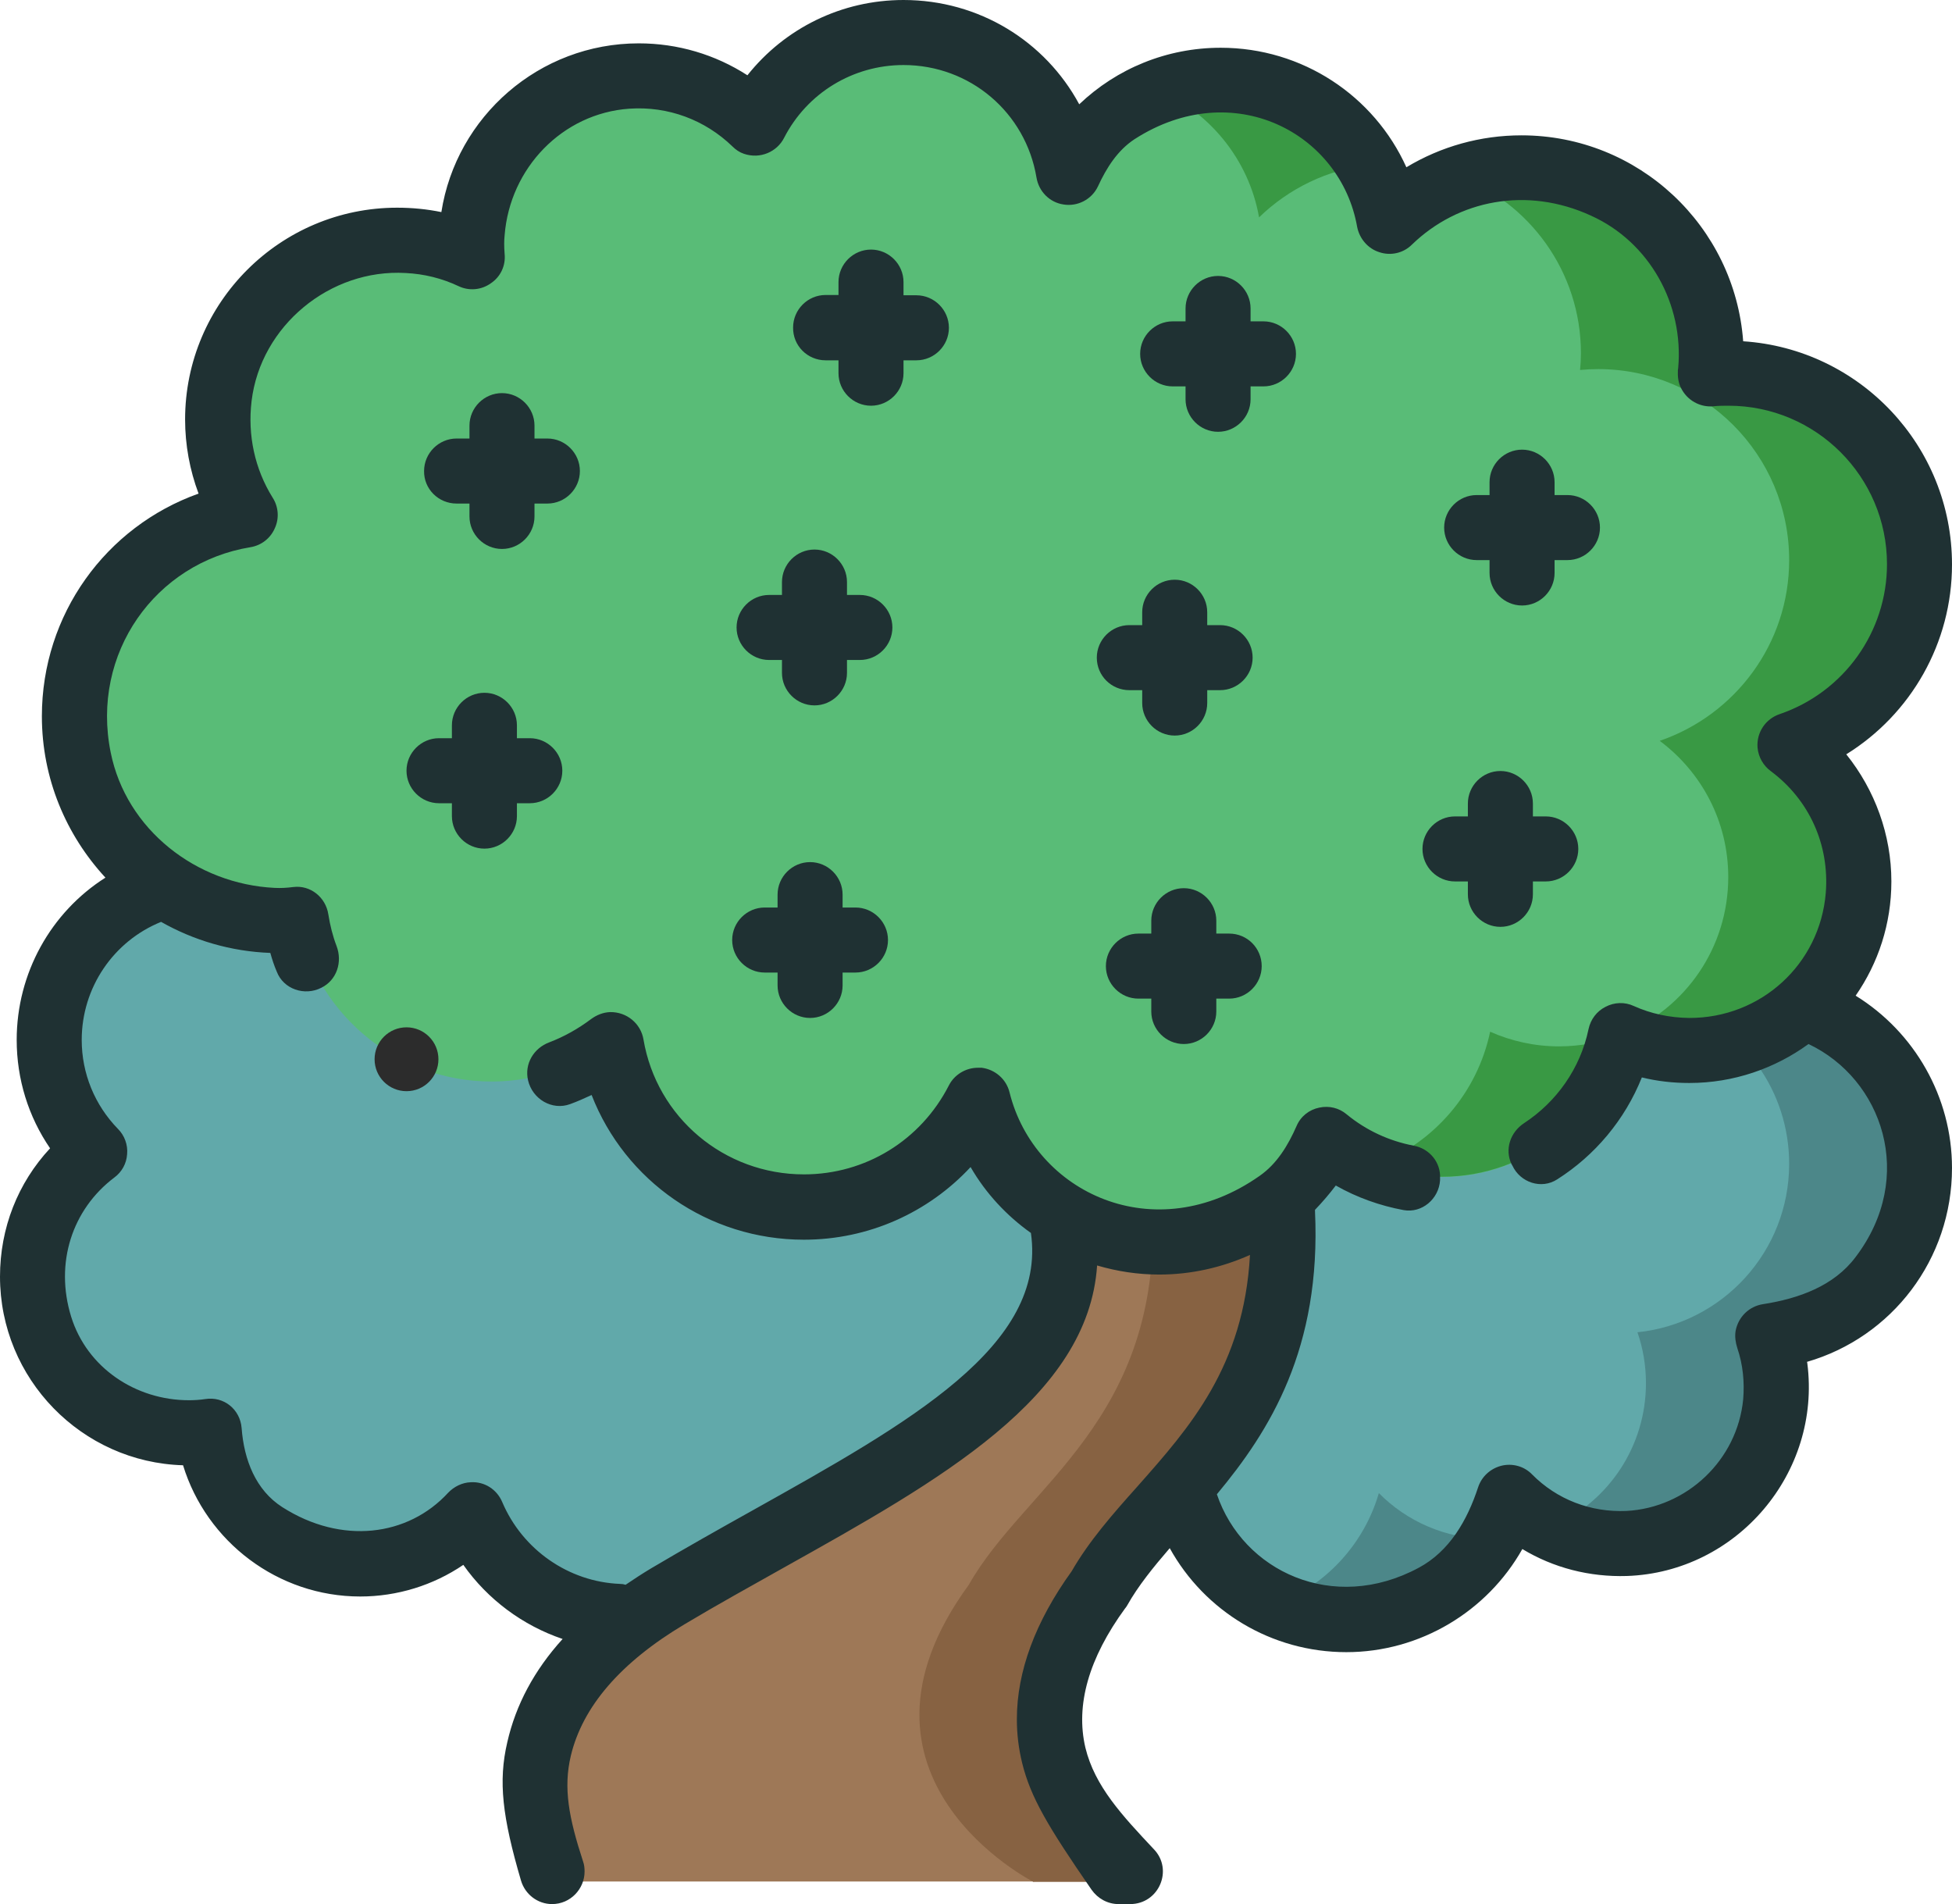 <svg version="1.1"
    xmlns="http://www.w3.org/2000/svg"
    xmlns:xlink="http://www.w3.org/1999/xlink" x="0px" y="0px" width="66.65px" height="65px" viewBox="0 0 66.65 65" style="overflow:visible;enable-background:new 0 0 66.65 65;" xml:space="preserve">
    <style type="text/css">
	.st0{fill:#61A9AA;}
	.st1{fill:#4C8789;}
	.st2{fill:#9E7857;}
	.st3{fill:#876242;}
	.st4{fill:#59BC77;}
	.st5{fill:#399944;}
	.st6{fill:#1F3133;}
	.st7{fill:#2C2C2C;}
    </style>
    <defs>
    </defs>
    <g>
        <path class="st0" d="M21.13,55.03c-2.25-0.08-4.17-1.5-5-3.47c-0.95,1.03-2.31,1.68-3.83,1.68c-2.64,0-4.83-1.97-5.17-4.52
		c-0.23,0.03-0.46,0.05-0.69,0.05c-2.95,0-5.34-2.39-5.34-5.34c0-1.74,0.83-3.29,2.13-4.26c-0.96-0.98-1.56-2.33-1.56-3.82
		c0-2.4,1.55-4.44,3.7-5.17c0,0,11.19-4.88,25.92,4.21c14.72,9.09-3.63,19.96-3.63,19.96S25.28,55.18,21.13,55.03L21.13,55.03z
		 M21.13,55.03"/>
        <path class="st0" d="M40.35,50.7c0.61,2.54,2.89,4.44,5.62,4.44c2.63,0,4.85-1.76,5.55-4.17c0.97,0.97,2.31,1.58,3.79,1.58
		c2.95,0,5.34-2.39,5.34-5.34c0-0.61-0.1-1.19-0.29-1.74c2.91-0.3,5.18-2.76,5.18-5.75c0-2.49-1.57-4.61-3.77-5.42
		c0,0-8.65-1.91-16.4,0.61C37.62,37.42,40.35,50.7,40.35,50.7L40.35,50.7z M40.35,50.7"/>
        <path class="st1" d="M60.36,45.47c0.19,0.54,0.29,1.13,0.29,1.74c0,2.95-2.39,5.34-5.34,5.34c-0.79,0-1.54-0.17-2.22-0.48
		c1.84-0.84,3.11-2.7,3.11-4.85c0-0.61-0.1-1.19-0.29-1.74c2.91-0.3,5.18-2.76,5.18-5.75c0-2.49-1.57-4.61-3.77-5.42
		c0,0-2.07-0.46-5.09-0.63c5.24-0.32,9.53,0.63,9.53,0.63c2.2,0.82,3.77,2.94,3.77,5.42C65.54,42.71,63.27,45.17,60.36,45.47
		L60.36,45.47z M60.36,45.47"/>
        <path class="st1" d="M50.8,52.54c-1.03,1.56-2.81,2.6-4.82,2.6c-0.79,0-1.54-0.16-2.23-0.44c1.6-0.67,2.84-2.04,3.33-3.73
		C48.03,51.93,49.34,52.52,50.8,52.54L50.8,52.54z M50.8,52.54"/>
        <path class="st2" d="M19.19,64.25c0,0-3.71-5.56,3.61-9.91c6.86-4.08,14.49-7.11,13.47-12.77c0,0-0.9-4.05-1.57-4.79
		c-0.67-0.74,7.19-1.19,7.19-1.19l0,0c1.26,2.04,1.91,5.63,1.91,5.63c0.33,7.25-4.35,9.47-6.27,12.86
		c-4.82,6.6,1.22,10.15,1.22,10.15H19.19z M41.89,35.61"/>
        <path class="st3" d="M35.3,64.25c0,0-7.04-3.56-2.22-10.15c1.91-3.39,6.6-5.61,6.27-12.86c0,0-0.57-3.2-1.7-5.28
		c1.99-0.23,4.24-0.36,4.24-0.36c1.26,2.04,1.91,5.63,1.91,5.63c0.33,7.25-4.35,9.47-6.27,12.86c-4.82,6.6,1.22,10.15,1.22,10.15
		H35.3z M38.75,64.25"/>
        <path class="st4" d="M65.54,19.12c0-3.6-2.92-6.52-6.52-6.52c-0.21,0-0.42,0.01-0.62,0.03c0.02-0.19,0.03-0.38,0.03-0.57
		c0-3.57-2.9-6.47-6.47-6.47c-1.76,0-3.35,0.7-4.51,1.84c-0.49-2.74-2.88-4.83-5.76-4.83c-2.26,0-4.21,1.28-5.19,3.15
		c-0.44-2.71-2.79-4.78-5.63-4.78c-2.21,0-4.12,1.26-5.07,3.09c-1.03-1-2.43-1.61-3.97-1.61c-3.15,0-5.71,2.56-5.71,5.71
		c0,0.16,0.01,0.31,0.02,0.46c-0.78-0.36-1.65-0.56-2.57-0.56c-3.38,0-6.13,2.74-6.13,6.13c0,1.2,0.34,2.31,0.94,3.26
		c-3.31,0.54-5.83,3.41-5.83,6.87c0,3.85,3.12,6.97,6.97,6.97c0.21,0,0.41-0.01,0.61-0.03c0.52,3.21,3.3,5.66,6.66,5.66
		c1.54,0,2.96-0.52,4.1-1.39c0.54,3.15,3.28,5.54,6.57,5.54c2.59,0,4.84-1.48,5.94-3.65c0.69,2.78,3.2,4.84,6.19,4.84
		c2.49,0,4.64-1.42,5.69-3.5c1.08,0.89,2.46,1.42,3.96,1.42c3,0,5.5-2.12,6.09-4.95c0.72,0.32,1.52,0.5,2.35,0.5
		c3.19,0,5.78-2.59,5.78-5.78c0-1.91-0.92-3.59-2.34-4.65C63.69,24.42,65.54,21.98,65.54,19.12L65.54,19.12z M65.54,19.12"/>
        <path class="st5" d="M46.8,5.62c-1.47,0.16-2.8,0.82-3.81,1.8c-0.35-1.99-1.72-3.64-3.54-4.39c0.68-0.28,1.44-0.44,2.22-0.44
		C43.88,2.59,45.81,3.81,46.8,5.62L46.8,5.62z M46.8,5.62"/>
        <path class="st5" d="M61.12,25.29c1.42,1.05,2.34,2.74,2.34,4.65c0,3.19-2.59,5.78-5.78,5.78c-0.79,0-1.54-0.16-2.22-0.44
		c2.09-0.87,3.55-2.93,3.55-5.34c0-1.91-0.92-3.59-2.34-4.65c2.57-0.88,4.42-3.31,4.42-6.17c0-3.6-2.92-6.52-6.52-6.52
		c-0.21,0-0.42,0.01-0.62,0.03c0.02-0.19,0.03-0.38,0.03-0.57c0-2.79-1.77-5.17-4.25-6.08c0.69-0.25,1.44-0.39,2.22-0.39
		c3.57,0,6.47,2.9,6.47,6.47c0,0.19-0.01,0.39-0.03,0.57c0.2-0.02,0.41-0.03,0.62-0.03c3.6,0,6.52,2.92,6.52,6.52
		C65.54,21.98,63.69,24.42,61.12,25.29L61.12,25.29z M61.12,25.29"/>
        <path class="st5" d="M55.3,35.34c-0.63,2.76-3.11,4.83-6.07,4.83c-0.78,0-1.53-0.15-2.22-0.41c1.95-0.75,3.43-2.45,3.87-4.54
		c0.72,0.32,1.52,0.5,2.35,0.5C53.97,35.72,54.66,35.58,55.3,35.34L55.3,35.34z M55.3,35.34"/>
        <path class="st6" d="M63.36,33.99c0.77-1.11,1.22-2.45,1.22-3.9c0-1.59-0.56-3.12-1.54-4.34c2.21-1.37,3.61-3.8,3.61-6.48
		c0-4.05-3.15-7.36-7.13-7.62c-0.29-3.93-3.57-7.03-7.57-7.03c-1.4,0-2.75,0.38-3.93,1.09c-1.1-2.44-3.55-4.08-6.34-4.08
		c-1.84,0-3.55,0.71-4.83,1.93C35.69,1.41,33.43,0,30.85,0c-2.11,0-4.05,0.96-5.33,2.57c-1.1-0.71-2.38-1.09-3.71-1.09
		c-3.4,0-6.23,2.5-6.74,5.76c-0.49-0.1-0.99-0.15-1.51-0.15c-3.99,0-7.24,3.24-7.24,7.23c0,0.87,0.16,1.73,0.46,2.53
		c-3.17,1.13-5.35,4.13-5.35,7.6c0,2.13,0.83,4.06,2.17,5.51c-1.86,1.18-3.03,3.26-3.03,5.54c0,1.34,0.4,2.62,1.14,3.7
		C0.61,40.38,0,41.92,0,43.58c0,3.49,2.79,6.34,6.25,6.44c0.8,2.61,3.24,4.48,6.05,4.48c1.26,0,2.49-0.38,3.52-1.08
		c0.83,1.18,2.03,2.07,3.39,2.53c-0.97,1.07-1.6,2.25-1.89,3.53c-0.31,1.33-0.17,2.54,0.47,4.72c0.14,0.47,0.57,0.8,1.06,0.8
		c0.63,0,1.11-0.52,1.11-1.11c0-0.11-0.01-0.23-0.05-0.34c-0.49-1.5-0.68-2.51-0.42-3.61c0.4-1.68,1.7-3.19,3.88-4.49
		c1.12-0.67,2.28-1.31,3.4-1.94c5.33-2.98,10.39-5.81,10.69-10.31c0.68,0.2,1.39,0.31,2.12,0.31c1.09,0,2.14-0.24,3.1-0.67
		c-0.21,3.81-2.06,5.89-3.84,7.9c-0.85,0.95-1.65,1.86-2.25,2.9c-1.24,1.72-1.87,3.42-1.87,5.05c0,0.51,0.06,1,0.18,1.49
		c0.29,1.18,0.88,2.17,2.37,4.33c0.21,0.3,0.55,0.49,0.92,0.49h0.4c0.98,0,1.48-1.17,0.81-1.87c-1.08-1.15-2.02-2.15-2.34-3.47
		c-0.34-1.45,0.11-3.05,1.36-4.76c0.03-0.03,0.05-0.07,0.07-0.1c0.37-0.66,0.89-1.3,1.45-1.95c1.19,2.15,3.47,3.55,6.03,3.55
		c2.52,0,4.81-1.39,6.01-3.52c1.06,0.64,2.29,0.96,3.57,0.92c3.76-0.13,6.64-3.52,6.16-7.26c0-0.02-0.01-0.04-0.01-0.05
		c2.9-0.84,4.95-3.5,4.95-6.62C66.65,37.45,65.37,35.23,63.36,33.99z M63.36,42.91c-0.74,0.99-1.94,1.42-3.16,1.61
		c-0.47,0.07-0.85,0.43-0.94,0.92c-0.03,0.2,0,0.39,0.06,0.58c0.19,0.56,0.25,1.15,0.2,1.75c-0.2,2.07-1.92,3.7-3.99,3.81
		c-1.22,0.05-2.37-0.39-3.22-1.25c-0.27-0.28-0.68-0.39-1.06-0.29c-0.37,0.1-0.66,0.37-0.78,0.73c-0.37,1.13-0.98,2.19-2.03,2.75
		c-2.92,1.57-6,0.12-6.89-2.51c1.8-2.16,3.57-4.97,3.35-9.67V41.3c0.25-0.26,0.49-0.54,0.71-0.83c0.72,0.41,1.51,0.69,2.32,0.84
		c0.62,0.11,1.2-0.38,1.24-1.02v-0.06c0.03-0.55-0.36-1.02-0.9-1.12c-0.84-0.16-1.62-0.52-2.29-1.07c-0.26-0.22-0.6-0.3-0.93-0.23
		c-0.35,0.07-0.64,0.3-0.78,0.63c-0.29,0.66-0.67,1.29-1.26,1.7c-3.58,2.52-7.69,0.58-8.54-2.85c-0.11-0.45-0.49-0.78-0.95-0.84
		h-0.13c-0.41,0-0.8,0.23-0.99,0.6c-0.96,1.88-2.85,3.04-4.95,3.04c-2.72,0-5.03-1.94-5.48-4.61c-0.09-0.53-0.56-0.94-1.14-0.93
		c-0.24,0.01-0.46,0.1-0.65,0.24c-0.44,0.33-0.92,0.6-1.42,0.79c-0.54,0.2-0.86,0.74-0.73,1.3l0,0c0.15,0.64,0.82,1.04,1.44,0.81
		c0.25-0.09,0.49-0.2,0.73-0.31c1.14,2.93,3.98,4.94,7.25,4.94c2.2,0,4.24-0.92,5.69-2.48c0.52,0.9,1.23,1.66,2.06,2.25
		c0.55,3.85-4.12,6.46-9.52,9.48c-1.13,0.63-2.3,1.29-3.45,1.97c-0.3,0.18-0.59,0.37-0.87,0.56c-0.06-0.02-0.12-0.03-0.19-0.03
		c-1.76-0.07-3.33-1.17-4.02-2.79c-0.18-0.43-0.6-0.71-1.08-0.68c-0.29,0.01-0.57,0.15-0.77,0.36c-1.37,1.49-3.64,1.78-5.66,0.49
		c-0.91-0.58-1.31-1.62-1.39-2.7c-0.05-0.64-0.61-1.09-1.24-0.99c-0.2,0.03-0.39,0.04-0.56,0.04c-1.82,0-3.48-1.11-4.02-2.85
		c-0.57-1.84,0.04-3.67,1.47-4.75c0.26-0.19,0.42-0.48,0.44-0.8c0.03-0.32-0.09-0.64-0.31-0.86c-0.8-0.82-1.24-1.9-1.24-3.04
		c0-1.78,1.08-3.37,2.71-4.03c1.11,0.63,2.38,1.01,3.73,1.06c0.06,0.22,0.13,0.43,0.22,0.64c0.23,0.6,0.95,0.84,1.52,0.55l0,0
		c0.53-0.26,0.73-0.88,0.52-1.43c-0.13-0.34-0.22-0.7-0.28-1.08c-0.09-0.58-0.61-1-1.19-0.93c-0.24,0.03-0.43,0.04-0.64,0.03
		c-2.68-0.13-5.07-1.99-5.6-4.62c-0.69-3.39,1.53-6.48,4.77-7.01c0.37-0.06,0.68-0.3,0.83-0.64c0.16-0.34,0.13-0.74-0.07-1.05
		c-0.61-0.98-0.86-2.13-0.72-3.3c0.31-2.57,2.68-4.52,5.26-4.37c0.63,0.03,1.24,0.18,1.81,0.45c0.36,0.17,0.78,0.13,1.1-0.1
		c0.33-0.22,0.51-0.6,0.47-1c-0.02-0.26-0.02-0.45,0-0.64c0.18-2.29,1.97-4.16,4.26-4.32c1.32-0.09,2.58,0.38,3.52,1.29
		c0.11,0.11,0.24,0.2,0.39,0.25c0.56,0.19,1.13-0.07,1.37-0.54c0.79-1.54,2.36-2.49,4.08-2.49c2.27,0,4.17,1.62,4.54,3.84
		c0.08,0.48,0.45,0.85,0.92,0.92c0.48,0.08,0.97-0.17,1.18-0.62c0.29-0.63,0.67-1.23,1.25-1.61c3.36-2.16,7.04-0.21,7.6,3
		c0.08,0.4,0.37,0.74,0.76,0.86c0.39,0.13,0.82,0.03,1.11-0.26c1.58-1.53,3.93-1.99,6.11-0.99c2,0.9,3.18,3.03,2.98,5.21
		c0,0.02-0.01,0.05-0.01,0.07c-0.01,0.2,0.01,0.41,0.1,0.59c0.21,0.44,0.66,0.68,1.11,0.64c0.18-0.02,0.35-0.02,0.52-0.02
		c2.98,0,5.41,2.42,5.41,5.41c0,2.31-1.47,4.37-3.67,5.12c-0.47,0.16-0.79,0.62-0.75,1.14c0.03,0.33,0.2,0.62,0.46,0.81
		c1.3,0.97,2,2.5,1.87,4.15c-0.2,2.44-2.22,4.28-4.67,4.27c-0.66-0.01-1.29-0.14-1.89-0.41c-0.3-0.14-0.66-0.13-0.96,0.03
		c-0.3,0.15-0.51,0.43-0.58,0.76c-0.28,1.35-1.1,2.49-2.2,3.21c-0.47,0.31-0.67,0.89-0.43,1.4l0.03,0.05
		c0.27,0.58,0.99,0.82,1.53,0.47c1.29-0.82,2.31-2.03,2.89-3.48c0.53,0.13,1.07,0.19,1.62,0.19c1.52,0,2.93-0.5,4.07-1.33
		C64.27,36.83,65.44,40.17,63.36,42.91z"/>
        <path class="st6" d="M15.59,17.19h0.44v0.44c0,0.61,0.5,1.11,1.11,1.11c0.61,0,1.11-0.5,1.11-1.11v-0.44h0.44
		c0.61,0,1.11-0.5,1.11-1.11c0-0.61-0.5-1.11-1.11-1.11h-0.44v-0.44c0-0.61-0.5-1.11-1.11-1.11c-0.61,0-1.11,0.5-1.11,1.11v0.44
		h-0.44c-0.61,0-1.11,0.5-1.11,1.11C14.47,16.69,14.97,17.19,15.59,17.19L15.59,17.19z M15.59,17.19"/>
        <path class="st6" d="M14.99,27.42h0.44v0.44c0,0.61,0.5,1.11,1.11,1.11c0.61,0,1.11-0.5,1.11-1.11v-0.44h0.44
		c0.61,0,1.11-0.5,1.11-1.11c0-0.61-0.5-1.11-1.11-1.11h-0.44v-0.44c0-0.61-0.5-1.11-1.11-1.11c-0.61,0-1.11,0.5-1.11,1.11v0.44
		h-0.44c-0.61,0-1.11,0.5-1.11,1.11C13.88,26.92,14.38,27.42,14.99,27.42L14.99,27.42z M14.99,27.42"/>
        <path class="st6" d="M26.11,33.2h0.44v0.44c0,0.61,0.5,1.11,1.11,1.11c0.61,0,1.11-0.5,1.11-1.11V33.2h0.44
		c0.61,0,1.11-0.5,1.11-1.11c0-0.61-0.5-1.11-1.11-1.11h-0.44v-0.44c0-0.61-0.5-1.11-1.11-1.11c-0.61,0-1.11,0.5-1.11,1.11v0.44
		h-0.44c-0.61,0-1.11,0.5-1.11,1.11C25,32.7,25.5,33.2,26.11,33.2L26.11,33.2z M26.11,33.2"/>
        <path class="st6" d="M26.26,22.53h0.44v0.44c0,0.61,0.5,1.11,1.11,1.11c0.61,0,1.11-0.5,1.11-1.11v-0.44h0.44
		c0.61,0,1.11-0.5,1.11-1.11c0-0.61-0.5-1.11-1.11-1.11h-0.44v-0.44c0-0.61-0.5-1.11-1.11-1.11c-0.61,0-1.11,0.5-1.11,1.11v0.44
		h-0.44c-0.61,0-1.11,0.5-1.11,1.11C25.15,22.03,25.65,22.53,26.26,22.53L26.26,22.53z M26.26,22.53"/>
        <path class="st6" d="M28.19,12.3h0.44v0.44c0,0.61,0.5,1.11,1.11,1.11c0.61,0,1.11-0.5,1.11-1.11V12.3h0.44
		c0.61,0,1.11-0.5,1.11-1.11c0-0.61-0.5-1.11-1.11-1.11h-0.44V9.63c0-0.61-0.5-1.11-1.11-1.11c-0.61,0-1.11,0.5-1.11,1.11v0.44
		h-0.44c-0.61,0-1.11,0.5-1.11,1.11C27.07,11.8,27.57,12.3,28.19,12.3L28.19,12.3z M28.19,12.3"/>
        <path class="st6" d="M41.97,31.87h-0.44v-0.44c0-0.61-0.5-1.11-1.11-1.11c-0.61,0-1.11,0.5-1.11,1.11v0.44h-0.44
		c-0.61,0-1.11,0.5-1.11,1.11s0.5,1.11,1.11,1.11h0.44v0.44c0,0.61,0.5,1.11,1.11,1.11c0.61,0,1.11-0.5,1.11-1.11v-0.44h0.44
		c0.61,0,1.11-0.5,1.11-1.11S42.59,31.87,41.97,31.87L41.97,31.87z M41.97,31.87"/>
        <path class="st6" d="M38.56,23.56h0.44v0.44c0,0.61,0.5,1.11,1.11,1.11c0.61,0,1.11-0.5,1.11-1.11v-0.44h0.44
		c0.61,0,1.11-0.5,1.11-1.11c0-0.61-0.5-1.11-1.11-1.11h-0.44V20.9c0-0.61-0.5-1.11-1.11-1.11c-0.61,0-1.11,0.5-1.11,1.11v0.44
		h-0.44c-0.61,0-1.11,0.5-1.11,1.11C37.45,23.07,37.95,23.56,38.56,23.56L38.56,23.56z M38.56,23.56"/>
        <path class="st6" d="M40.04,13.19h0.44v0.44c0,0.61,0.5,1.11,1.11,1.11c0.61,0,1.11-0.5,1.11-1.11v-0.44h0.44
		c0.61,0,1.11-0.5,1.11-1.11c0-0.61-0.5-1.11-1.11-1.11h-0.44v-0.44c0-0.61-0.5-1.11-1.11-1.11c-0.61,0-1.11,0.5-1.11,1.11v0.44
		h-0.44c-0.61,0-1.11,0.5-1.11,1.11C38.93,12.69,39.43,13.19,40.04,13.19L40.04,13.19z M40.04,13.19"/>
        <path class="st6" d="M49.68,30.09h0.44v0.44c0,0.61,0.5,1.11,1.11,1.11c0.61,0,1.11-0.5,1.11-1.11v-0.44h0.44
		c0.61,0,1.11-0.5,1.11-1.11c0-0.61-0.5-1.11-1.11-1.11h-0.44v-0.44c0-0.61-0.5-1.11-1.11-1.11c-0.61,0-1.11,0.5-1.11,1.11v0.44
		h-0.44c-0.61,0-1.11,0.5-1.11,1.11C48.57,29.59,49.07,30.09,49.68,30.09L49.68,30.09z M49.68,30.09"/>
        <path class="st6" d="M50.42,19.12h0.44v0.44c0,0.61,0.5,1.11,1.11,1.11c0.61,0,1.11-0.5,1.11-1.11v-0.44h0.44
		c0.61,0,1.11-0.5,1.11-1.11c0-0.61-0.5-1.11-1.11-1.11h-0.44v-0.44c0-0.61-0.5-1.11-1.11-1.11c-0.61,0-1.11,0.5-1.11,1.11v0.44
		h-0.44c-0.61,0-1.11,0.5-1.11,1.11C49.31,18.62,49.81,19.12,50.42,19.12L50.42,19.12z M50.42,19.12"/>
    </g>
    <circle class="st7" cx="13.88" cy="36.16" r="1.09"/>
</svg>
